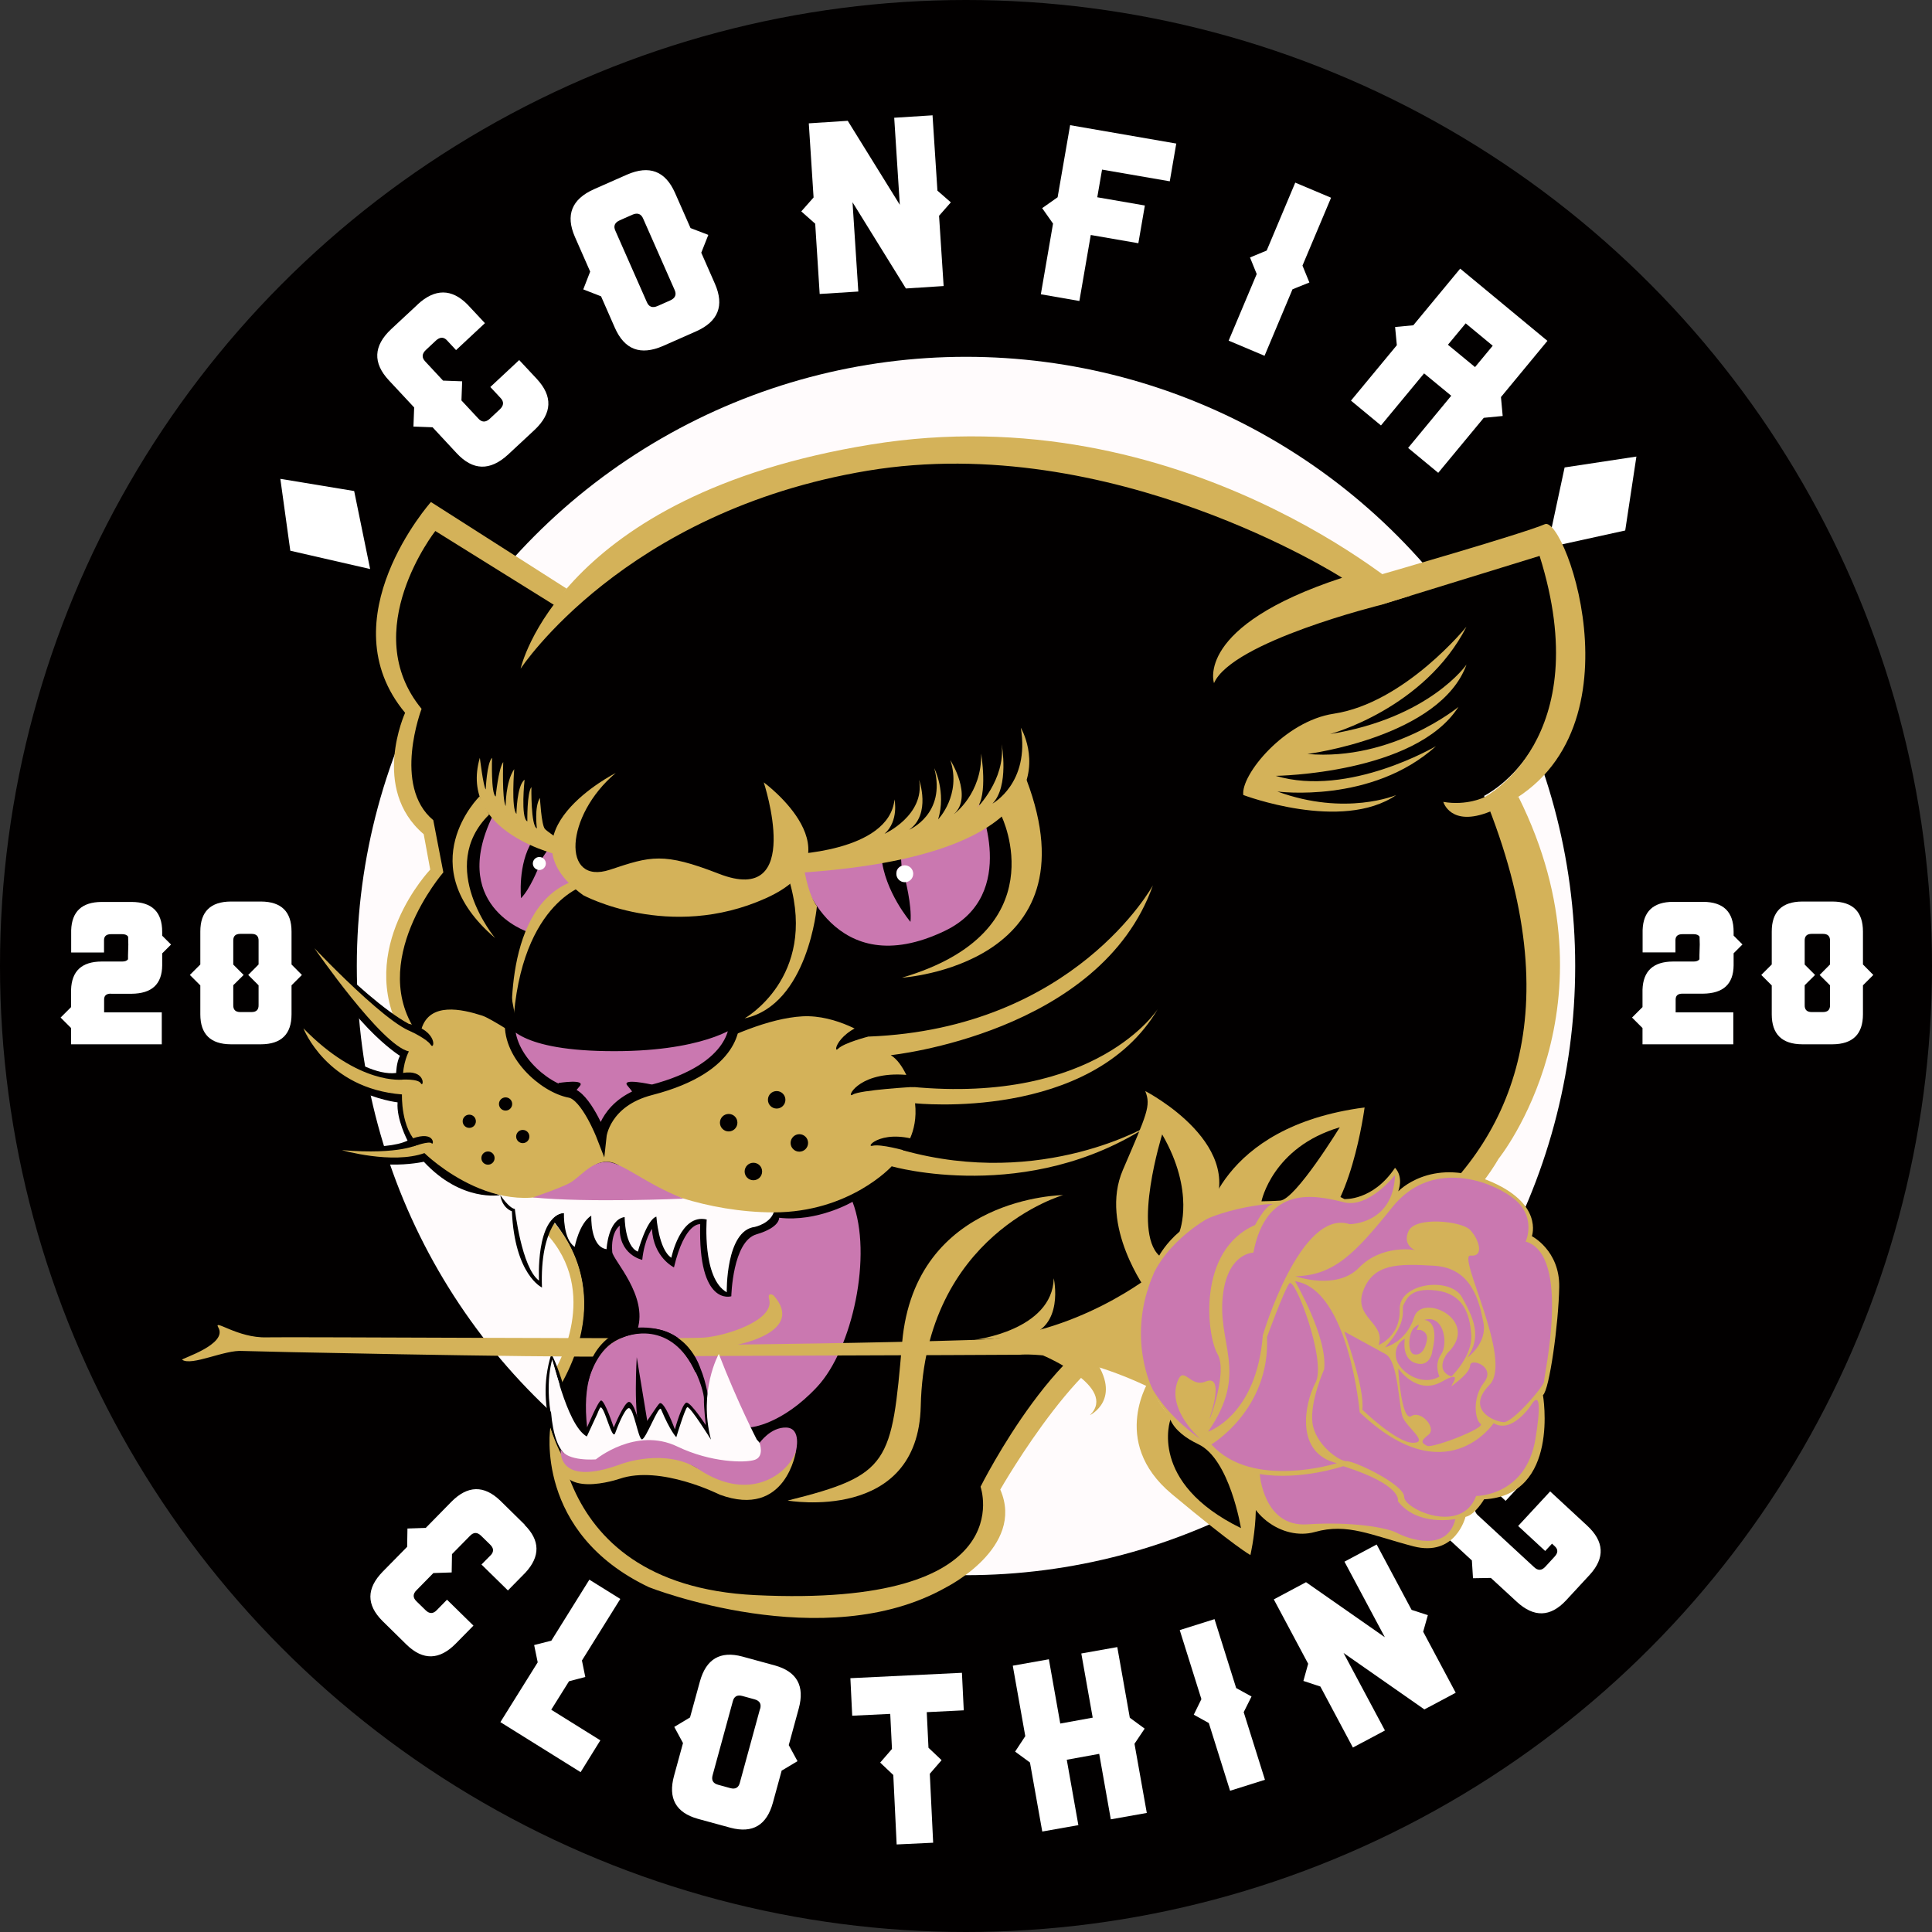 <?xml version="1.0" encoding="UTF-8"?>
<svg xmlns="http://www.w3.org/2000/svg" id="Layer_1" data-name="Layer 1" viewBox="0 0 190 190">
  <rect x="0" y="0" width="190" height="190" fill="#333333" stroke="none"/>
  <defs>
    <style>
      .cls-1 {
        stroke: #020000;
        stroke-miterlimit: 10;
        stroke-width: 1px;
      }

      .cls-1, .cls-2 {
        fill: #ca78b0;
      }

      .cls-2, .cls-3, .cls-4, .cls-5, .cls-6 {
        stroke-width: 0px;
      }

      .cls-3 {
        fill: #d4b259;
      }

      .cls-4 {
        fill: #fff;
      }

      .cls-5 {
        fill: #fffbfc;
      }

      .cls-6 {
        fill: #020000;
      }
    </style>
  </defs>
  <circle class="cls-6" cx="95" cy="95" r="95"></circle>
  <circle class="cls-5" cx="95" cy="95" r="59.91"></circle>
  <g>
    <path class="cls-4" d="m41.07,29.94c1.7-1.57,3.34-1.57,4.9,0l1.72,1.84-2.84,2.65-.94-1.01c-.32-.3-.67-.27-1.05.08l-.97.91c-.41.38-.43.77-.06,1.15l1.74,1.87,1.88.07-.07,1.88,1.64,1.76c.36.41.74.42,1.16.03l.97-.91c.41-.38.43-.77.05-1.15l-.98-1.05,2.84-2.65,1.72,1.84c1.6,1.72,1.53,3.39-.21,5.03l-2.61,2.43c-1.77,1.62-3.45,1.58-5.05-.14l-2.37-2.55-1.88-.07.07-1.88-2.48-2.66c-1.6-1.71-1.53-3.4.22-5.04l2.61-2.43Z"></path>
    <path class="cls-4" d="m68.96,24.84l1.35,3.07c.94,2.15.33,3.71-1.86,4.68l-3.26,1.44c-2.2.95-3.77.36-4.72-1.79l-1.36-3.1-1.75-.68.68-1.75-1.5-3.41c-.94-2.15-.32-3.71,1.87-4.69l3.26-1.44c2.19-.95,3.76-.35,4.71,1.79l1.53,3.47,1.75.67-.69,1.74Zm-5.7-3.32c-.2-.49-.56-.63-1.08-.4l-1.22.54c-.52.23-.66.58-.43,1.06l3.07,6.96c.2.5.56.64,1.08.41l1.22-.54c.52-.23.66-.59.43-1.07l-3.07-6.96Z"></path>
    <path class="cls-4" d="m91.71,11.36l.48,7.39,1.32,1.15-1.16,1.32.45,6.91-3.71.24-5.25-8.48.57,8.78-3.8.24-.44-6.91-1.37-1.21,1.21-1.37-.47-7.29,3.83-.25,5.12,8.26-.55-8.56,3.8-.24Z"></path>
    <path class="cls-4" d="m115.68,14.11l-.64,3.72-6.66-1.15-.47,2.72,4.68.81-.64,3.71-4.68-.81-1.12,6.49-3.79-.66,1.2-6.95-1.07-1.52,1.52-1.07,1.23-7.09,10.45,1.81Z"></path>
    <path class="cls-4" d="m130.9,19.45l-2.81,6.67.68,1.66-1.66.67-2.75,6.54-3.53-1.49,2.76-6.55-.66-1.63,1.64-.68,2.81-6.68,3.53,1.49Z"></path>
    <path class="cls-4" d="m151.9,33.29l.28.23-4.57,5.53.17,1.86-1.86.18-4.48,5.41-2.96-2.45,4.24-5.13-2.67-2.2-4.24,5.12-2.95-2.44,4.51-5.45-.17-1.79,1.79-.17,4.61-5.57.22.18,8.08,6.69Zm-9.51.61l2.67,2.2,1.74-2.1-2.66-2.2-1.75,2.11Z"></path>
  </g>
  <g>
    <path class="cls-4" d="m51.58,149.95c1.54,1.53,1.57,3.1.1,4.7l-1.73,1.76-2.6-2.55.95-.96c.28-.33.25-.66-.1-1l-.89-.87c-.38-.37-.74-.36-1.1.02l-1.76,1.79-.03,1.8-1.8.06-1.65,1.68c-.38.37-.39.74,0,1.11l.89.87c.38.37.75.36,1.11-.03l.99-1.01,2.6,2.55-1.73,1.76c-1.61,1.64-3.23,1.68-4.84.12l-2.38-2.34c-1.59-1.59-1.58-3.2.03-4.85l2.4-2.44.03-1.8,1.8-.06,2.5-2.55c1.61-1.64,3.23-1.68,4.85-.11l2.38,2.34Z"></path>
    <path class="cls-4" d="m61,157.25l-3.77,6.05.33,1.62-1.6.42-1.75,2.8,4.83,3.01-1.94,3.13-7.89-4.92,3.67-5.88-.35-1.7,1.69-.43,3.74-6,3.05,1.9Z"></path>
    <path class="cls-4" d="m76.88,174.1l-.87,3.18c-.61,2.22-1.99,3.04-4.16,2.47l-3.22-.88c-2.17-.61-2.95-2.02-2.34-4.24l.88-3.21-.86-1.59,1.55-.93.97-3.53c.61-2.22,2-3.04,4.17-2.46l3.22.88c2.16.61,2.94,2.02,2.33,4.24l-.98,3.59.86,1.58-1.54.92Zm-2.13-6.02c.15-.5-.03-.82-.54-.96l-1.2-.33c-.51-.14-.83.04-.95.55l-1.97,7.21c-.15.51.02.83.53.97l1.2.33c.51.14.83-.05.95-.57l1.97-7.21Z"></path>
    <path class="cls-4" d="m94.6,164.51l.18,3.69-3.64.18.17,3.5,1.29,1.22-1.16,1.34.33,6.78-3.59.17-.33-6.83-1.29-1.22,1.16-1.34-.17-3.45-3.74.18-.18-3.69,10.96-.53Z"></path>
    <path class="cls-4" d="m109.88,161.99l1.23,6.94,1.46,1.07-1,1.49,1.21,6.8-3.54.63-1.14-6.44-3.19.58,1.14,6.43-3.55.63-1.21-6.79-1.46-1.07,1-1.52-1.23-6.93,3.55-.63,1.12,6.32,3.19-.58-1.12-6.31,3.54-.63Z"></path>
    <path class="cls-4" d="m119.44,159.23l2.13,6.78,1.51.83-.77,1.54,2.09,6.65-3.43,1.08-2.09-6.66-1.48-.82.75-1.53-2.13-6.79,3.43-1.08Z"></path>
    <path class="cls-4" d="m135.39,151.9l3.43,6.42,1.6.52-.46,1.63,3.2,6-3.08,1.64-7.95-5.55,4.07,7.62-3.15,1.68-3.2-6-1.67-.55.47-1.69-3.38-6.33,3.17-1.69,7.75,5.41-3.97-7.43,3.15-1.68Z"></path>
    <path class="cls-4" d="m148.07,147.6l-.82-.76c-.33-.3-.67-.26-1.01.1l-.92,1c-.36.39-.34.76.05,1.1l5.49,5.07c.38.37.75.36,1.11-.03l.92-1c.34-.37.35-.7.02-1.01l-.28-.26-.67.72-2.66-2.46,3.15-3.4,3.63,3.36c1.69,1.56,1.78,3.18.26,4.84l-2.34,2.53c-1.54,1.64-3.15,1.68-4.84.12l-2.54-2.34-1.76.03-.11-1.75-2.65-2.45c-1.69-1.56-1.78-3.18-.26-4.84l2.34-2.53c1.49-1.59,3.06-1.67,4.7-.25l1.66,1.54-2.48,2.68Z"></path>
  </g>
  <g>
    <path class="cls-4" d="m10.91,97.72c-.44,0-.66.18-.67.55v1.29h5.67v3.14H6.99c0-.19,0-.29,0-.31v-1.29l-1.03-1.03,1.03-1.03v-1.71c.06-1.84,1.06-2.76,2.99-2.77h2.04c.27,0,.46-.07.57-.22v-.4l.03-1.05-.02-.78c-.11-.16-.3-.24-.58-.24h-1.11c-.44,0-.67.19-.68.57v1.23h-3.23s0-2.19,0-2.19c.06-1.84,1.06-2.77,2.99-2.78h2.96c2,.01,3,.99,3,2.94v.38l.87.87-.87.87v1.19c-.02,1.84-1.02,2.76-3.01,2.78h-2.04Z"></path>
    <path class="cls-4" d="m28.67,96.9v2.85c0,1.95-1,2.94-3,2.95h-2.97c-2-.01-3-1-3-2.95v-2.84l-1.03-1.03,1.03-1.03v-3.24c0-1.95,1-2.94,3-2.95h2.97c2,.01,3,1,3,2.95v3.24l1.02,1.03-1.02,1.02Zm-3.93,2.63c.47,0,.7-.23.69-.68v-1.95l-1.02-1.02,1.02-1.03v-2.34c.01-.44-.22-.67-.69-.67h-1.11c-.47,0-.7.22-.69.67v2.35l1.02,1.02-1.02,1.01v1.96c-.01.45.22.68.69.68h1.11Z"></path>
  </g>
  <g>
    <path class="cls-4" d="m165.46,97.72c-.44,0-.66.18-.67.55v1.29h5.67v3.14h-8.93c0-.19,0-.29,0-.31v-1.29l-1.03-1.03,1.03-1.03v-1.71c.06-1.84,1.06-2.76,2.99-2.77h2.04c.27,0,.46-.07.57-.22v-.4l.03-1.05-.02-.78c-.11-.16-.3-.24-.58-.24h-1.11c-.44,0-.67.19-.68.57v1.22h-3.23s0-2.19,0-2.19c.06-1.84,1.06-2.77,2.99-2.78h2.96c2,.01,3,.99,3,2.94v.38l.87.87-.87.87v1.19c-.02,1.84-1.02,2.76-3.01,2.78h-2.04Z"></path>
    <path class="cls-4" d="m183.21,96.9v2.85c0,1.95-1,2.94-3,2.95h-2.97c-2-.01-3-1-3-2.95v-2.84l-1.03-1.03,1.03-1.03v-3.24c0-1.95,1-2.94,3-2.95h2.97c2,.01,3,1,3,2.95v3.24l1.02,1.03-1.02,1.02Zm-3.93,2.63c.47,0,.7-.23.69-.68v-1.95l-1.02-1.02,1.02-1.03v-2.34c.01-.44-.22-.67-.69-.67h-1.11c-.47,0-.7.22-.69.67v2.35l1.02,1.02-1.02,1.01v1.96c-.01.45.22.68.69.68h1.11Z"></path>
  </g>
  <polygon class="cls-4" points="28.55 54.16 36.4 55.96 34.83 48.29 27.57 47.09 28.55 54.16"></polygon>
  <polygon class="cls-4" points="153.87 45.97 152.18 53.85 159.83 52.17 160.93 44.9 153.87 45.97"></polygon>
  <g>
    <path class="cls-3" d="m54.12,140.41s-1.62,10.31,9.72,15.69c0,0,17.23,6.79,29.21,0,0,0,7.81-3.91,5.32-9.61,0,0,8.99-15.74,14.61-14.8,3.28.55,26.58-4.36,34.4-17.74,0,0,12.17-15.08,1.95-35.59l-3.74,1.47s18.15,31.33-31.74,48.29c0,0-13.4-.54-17.8,16.99,0,0-3.81,11.57-12.37,10.8-8.56-.77-25.56-3.7-29.55-15.5Z"></path>
    <path class="cls-3" d="m43.41,71.22s-5.96-8.71-.64-16.66l11.13,5.96,1.83-2.63-13.35-8.52s-10.23,11.5-2.54,20.73c0,0-3.42,7.46,1.83,11.94l.64,3.48s-7.43,7.79-2.82,16.16h2.45s-1.29-12.05,3.64-14.63c4.93-2.58-.51-6.29-.51-6.29,0,0-4.93-6.37-1.79-9.2"></path>
    <path class="cls-6" d="m49.19,117.53s-3.8.72-7.51-3.28c0,0-5.64,1.3-9.67-1.68,0,0,5.89.69,8.07-.4,0,0-1.11-2.1-.98-3.76,0,0-8.09-.91-9.89-8.23,0,0,6.08,5.8,9.75,5.34,0,0,.02-1.02.37-1.69,0,0-5.25-3.22-9.38-12.01,0,0,9.71,10.3,12.33,9.37,0,0-8.16,10.77,6.91,16.35"></path>
    <path class="cls-6" d="m43.6,85.79s-7.7,8.89-2.42,16.03c0,0-6.05,12.87,8.94,14.5,0,0,12.68,7.02,4.61,20.47,0,0-1.98,19.04,19.55,20.08,26.39,1.27,22.15-10.66,22.15-10.66,0,0,8.26-16.53,16.14-16.53s50.93-8.46,33.38-51.41c0,0,11.4-5.48,5.45-23.74l-15.57,4.8s-17.52-14.22-44.81-14.22c-22.68,0-36.15,14.62-36.15,14.62l-12.06-7.51s-7.69,9.8-1.35,17.49c0,0-2.9,7.58,1.15,10.95"></path>
    <path class="cls-5" d="m50.63,118.89s.86,5.97,2.38,7.05c0,0-.07-6.53,2.45-6.63,0,0-.1,2.55,1.06,3.31,0,0,.43-2.31,1.63-3.07,0,0-.14,3.06,1.5,3.3,0,0,.14-2.92,1.78-3.16,0,0,0,2.87,1.3,3.4,0,0,.86-3.16,1.82-3.44,0,0,.22,3.23,1.47,4.04,0,0,.89-4.38,3.48-3.76,0,0-.46,5.77,1.97,7.16,0,0-.12-6.08,2.76-6.43,0,0,1.62-.34,1.91-1.6.12-.52-10.83-1.43-11.93-3.07-1.03-1.53-3.99-1.78-5.77-.77-1.78,1.01-9.65,1.65-9.65,1.65,0,0,.89,1.63,1.85,2.01Z"></path>
    <path class="cls-3" d="m59.04,107.37s-9.97-6.96-11.62-7.49c-2.02-.65-5.16-1.35-5.97,1.3-.74,2.43-10.53-7.93-10.53-7.93,0,0,6.6,9.57,9.29,10.15,0,0-.62,1.12-.59,2.77,0,0-4.3.59-9.78-5.04,0,0,2.26,5.92,9.69,6.5,0,0-.14,3.36,1.63,4.9,0,0-1.76,1.06-7.54.58,0,0,4.95,1.42,8.12.29,0,0,7.87,7.76,15.32,2.68,0,0,1.89-3.35,4.42-.99,1.9,1.77,8.1,4.13,14.59,4.14,7.51,0,11.62-4.53,11.62-4.53,0,0,13.38,3.83,25.4-4.09,0,0-10.5,6.36-24.3,2.51,0,0,1.53-1.65,1.2-4.62,0,0,17.34,1.86,23.88-9.28,0,0-5.96,9.42-24.27,7.66,0,0-.72-2.35-2-3.11,0,0,20.64-2.14,25.78-16.7,0,0-7.69,14.08-27.93,14.87,0,0-3.14-2.17-6.53-1.99-6.63.37-16.27,7.17-16.27,7.17l-3.59.26Z"></path>
    <path class="cls-6" d="m85.43,101.93s-2.43.62-3.01,1.21c-.58.59-.04-2.2,4.35-2.87,4.39-.67-1.34,1.66-1.34,1.66Z"></path>
    <path class="cls-6" d="m89.87,106.89s-5.33.3-6.01.76c-.68.46.39-2.16,4.83-1.97,4.44.2,1.18,1.21,1.18,1.21Z"></path>
    <path class="cls-6" d="m89.01,113.16s-2.42-.69-3.21-.48c-.8.21,1.08-1.92,5.21-.27,4.13,1.65-2,.75-2,.75Z"></path>
    <path class="cls-2" d="m56.28,83.73s-.93,2.25.32,3.2c0,0-1.44-.56-4.71,4.71,0,0-7.98-2.63-3.23-11.82,0,0,3.33,3.24,7.62,3.91Z"></path>
    <path class="cls-6" d="m53.28,84.45s-.46-.23-.68.17c-.27.49.35.72.35.72,0,0-.82,2.09-1.71,2.99,0,0-.34-3.32,1.1-5.6,0,0,1,.54,1.56.8l-.62.92Z"></path>
    <path class="cls-3" d="m122.26,78.18s9.69,3.68,15.05.01c0,0-4.97,2.11-11.69-.35,0,0,9.29,1.24,15.6-4.46,0,0-8.58,5.06-15.76,2.92,0,0,13.73-.18,17.97-6.78,0,0-6.48,5.35-14.85,4.63,0,0,13.08-1.68,15.64-8.79,0,0-3.63,5.25-13.42,6.83,0,0,9.29-2.48,13.42-10.56,0,0-6.07,7.51-13.06,8.56-4.86.73-9.15,6.04-8.89,7.99Z"></path>
    <path class="cls-3" d="m50.41,102.11c0,.17-1.32-12.49,5.68-15.35,0,0-.24-.84-.97-2.63,0,0-10.09-2.16-7.93-9.61,0,0,.34,2.83.58,3.12,0,0,.1-2.59.62-3.12,0,0-.12,3.57.36,3.81,0,0,.26-2.72.74-3.39,0,0-.14,3.57.24,4.34,0,0-.02-2.39.84-3.64,0,0-.31,3.87.22,4.4,0,0,.03-2.79.8-3.36,0,0-.41,3.76.27,4.1,0,0-.05-2.77.4-3.38,0,0-.07,3.82.54,4.07,0,0-.28-2.09.3-3,0,0,.14,2.63.48,3.04.34.42,2.82,1.81,2.87,2.57,0,0-.06,2.8,1.19,2.94,0,0-6.92,1.75-7.23,15.09Z"></path>
    <path class="cls-1" d="m50.19,100.18s.47,2.55,9.42,2.69c9.42.15,12.59-2.4,12.59-2.4,0,0,.49,4.5-8.17,6.73-4.52,1.16-4.88,4.53-4.88,4.53,0,0-1.54-3.97-3.11-4.27-2.59-.48-6.33-3.82-5.85-7.28Z"></path>
    <path class="cls-3" d="m60.53,76.03s-11.62,5.91-3.17,12.01c0,0,8.46,4.57,17.97.29,9.5-4.28-.22-11.39-.22-11.39,0,0,4.06,12.29-4.41,8.99-5.49-2.14-6.71-1.73-10.71-.4-4.8,1.59-4.42-5.32.55-9.5Z"></path>
    <path class="cls-2" d="m78.8,85.97s3.08,10.88,14.13,5.57c7.4-3.56,3.27-12.68,3.27-12.68,0,0-5.09,5.96-17.39,6.63"></path>
    <path class="cls-6" d="m88.66,85.17s-.55.15-.47.73c.1.71.79.41.79.41,0,0,.72,2.73.56,4.35,0,0-2.55-2.98-2.86-6.41,0,0,1.23-.29,1.89-.5l.09,1.41Z"></path>
    <path class="cls-3" d="m77.43,84.05s10-.19,10.54-5.43c0,0,.45,2.1-.98,3.38,0,0,4-1.82,3.4-5.3,0,0,1.2,3.36-.98,4.9,0,0,3.67-1.54,2.47-6.05,0,0,1.2,2.34.38,5.03,0,0,2.32-2.39,1.2-5.83,0,0,2.27,3.58.35,5.32,0,0,2.78-2.02,2.68-5.96,0,0,.69,4.13-.45,5.38,0,0,2.85-2.79,2.47-6.29,0,0,.76,4.14-.91,5.83,0,0,3.7-1.99,2.79-7.46,0,0,7.69,12.85-23.64,14.37,0,0,.72-.62.69-1.88Z"></path>
    <path class="cls-3" d="m100.95,76.68c6.91,18.26-12.25,19.47-12.25,19.47,15.37-4.52,9.8-15.87,9.8-15.87"></path>
    <path class="cls-3" d="m47.16,78.32s-6.89,6.75,1.53,13.93c0,0-5.83-6.96-.59-12.14l-.94-1.79Z"></path>
    <path class="cls-3" d="m104.58,117.53s-14.61.1-15.86,14.51c-1.03,11.86-1.2,13.03-11.26,15.53,0,0,12.83,2.25,13.09-9.29.38-16.91,14.03-20.76,14.03-20.76Z"></path>
    <path class="cls-3" d="m80.34,89.11s-.86,9.7-7.11,11.04c0,0,7.11-3.99,4.44-13.38l1.33-1.85s.34,2.84,1.33,4.19Z"></path>
    <path class="cls-2" d="m52.4,117.76s2.6-.88,3.57-1.39c1-.52,2.06-2.04,3.58-2.11,1.51-.07,3.83,2.13,7.68,3.62,0,0-9.38.42-14.84-.12Z"></path>
    <path class="cls-3" d="m54.63,134.64s4.57-7.55-.99-13.42l.61-1.21s6.57,6.13.89,16.21"></path>
    <path class="cls-6" d="m53.3,126.62s-2.68-1.23-2.96-7.5c0,0-.94-.28-1.14-1.59,0,0,.86,1.29,1.43,1.36,0,0,.66,5.8,2.38,7.05,0,0-.37-6.29,2.45-6.63,0,0-2.39,1.21-2.16,7.31Z"></path>
    <path class="cls-3" d="m135.84,59.48s-14.66,3.6-16.45,7.7c0,0-1.96-5.59,12.6-10.36,0,0-22.66-14.52-46.66-10.53-23.99,3.99-34.13,19.47-34.13,19.47,0,0,3.71-17.04,34.42-22.04,30.71-5,53.03,14.88,53.03,14.88l-2.81.87Z"></path>
    <path class="cls-6" d="m55.45,136.4c-.69-2.35-1.23-3.24-1.23-3.24-1.78,5.65,1.23,10.29,1.23,10.29l-.3-.94c-2.02-5.04-.86-8.75-.86-8.75l.86,2.79"></path>
    <path class="cls-3" d="m135.92,56.47s13.96-4.02,16.01-4.92c2.05-.9,10.25,21.95-5.41,28.27-3.87,1.56-4.58-.96-4.58-.96,2.31.4,4.02-.45,4.02-.45,0,0,11.13-5.68,5.45-23.74l-15.57,4.8.09-3.01Z"></path>
    <path class="cls-4" d="m89.81,85.93c0,.46-.37.83-.83.83s-.83-.37-.83-.83.37-.83.83-.83.83.37.83.83Z"></path>
    <path class="cls-4" d="m53.68,84.92c0,.35-.29.64-.64.64s-.64-.29-.64-.64.29-.64.64-.64.64.29.64.64Z"></path>
    <path class="cls-6" d="m64.1,106.66s-3.08-.69-2.39.11c.69.8.42.57.35.91-.07.34,2.36-.61,2.04-1.02Z"></path>
    <path class="cls-6" d="m54.95,106.5s2.7-.42,2.06.32c-.64.74-.4.52-.35.87.05.35-2.01-.81-1.71-1.2Z"></path>
    <path class="cls-6" d="m40.39,101.43s1.6.74,1.97,1.32c.37.59.74-1.38-2.1-2.05l.13.73Z"></path>
    <path class="cls-6" d="m39.44,106.18s1.68-.12,1.95.36c.28.5.55-1.44-1.86-1.01l-.09.65Z"></path>
    <path class="cls-6" d="m40.65,112.74s1.58-.57,1.8-.3c.22.28.4-1.31-1.94-.46l.14.76Z"></path>
    <path class="cls-2" d="m60.95,120.54s-.9.58-.74,2.59c.06.77,3.54,4.3,2.48,7.62,0,0,5.43-1.49,6.91,6.32l4.26,3.29s3-.23,6.49-3.96c3.49-3.73,5.49-13,3.49-18.21,0,0-3.43,2.02-7.22,1.57,0,0,.12.94-2.23,1.63-2.35.69-2.47,6.09-2.47,6.09,0,0-3.28,1.05-3.06-7.09,0,0-1.51-.24-2.58,4.25,0,0-2.03-.98-2.16-3.79,0,0-.74.98-.96,3.05,0,0-2.37-.49-2.21-3.36Z"></path>
    <g>
      <path class="cls-3" d="m118.46,120.5s1.25-9.69,15.74-11.59c0,0-1.41,10.82-5.45,12.49l-5.28,1.35s-3.67-2.75-5.01-2.26Z"></path>
      <path class="cls-3" d="m122,144.23s-19.51-7.49-3.19-24.62c0,0,3.89-2.01,6.97-1.69,0,0,3.45-1.69,6.43,0,0,0,2.8.19,4.98-3.07,0,0,.86.76.32,2.31,0,0,3.16-3.34,8.76-1.1,5.59,2.24,4.38,5.51,4.38,5.51,0,0,2.75,1.41,2.69,5-.06,3.59-.97,10.15-1.6,10.63,0,0,1.7,9.85-5.79,10.25,0,0-.88,1.52-1.83,1.73,0,0-.96,3.97-5.13,2.89-4.16-1.09-6.47-2.31-9.67-1.41-3.2.9-7.11-1.79-7.11-5.99"></path>
      <path class="cls-3" d="m113.13,135.53s-4.14,6.19,2.11,11.4c6.24,5.21,7.73,6,7.73,6,0,0,1.52-6.55-.57-9.11-1.11-1.36-8.35-2.73-9.27-8.3Z"></path>
      <path class="cls-2" d="m118.82,140.79s4.76-1.58,5.37-9.47c0,0,3.68-12.51,8.54-10.93,0,0,4.31,0,4.46-4.83,0,0-2.57,3.28-5,2.68-2.85-.71-7.63-1.78-8.93,4.95,0,0-2.37,0-2.95,3.84-.77,5.09,2.63,7.81-1.5,13.76Z"></path>
      <path class="cls-2" d="m118.12,141.58s-3.34-2.83-2.34-5.66c.62-1.76,1.24.58,2.77-.05,1.35-.56,1.13,1.31.52,3.25-.62,1.94,1.79-4.01.68-5.93-1.11-1.91-2.01-10.25,3.68-12.72,0,0,.96-1.85,1.67-2.03.71-.18-6.54.25-9.58,3.49-2.61,2.79-8.08,12.04,2.61,19.65Z"></path>
      <path class="cls-2" d="m131.49,143.89s-8.33,2.65-12.36-1.84c0,0,5.79-3.42,5.47-10.56,0,0,1.65-4.53,2.19-5.27.54-.74,3.69,7.66,2.59,9.74-1.1,2.08-2.05,6.96,2.11,7.94Z"></path>
      <path class="cls-2" d="m127.36,126.01s3.23,5.51,2.86,8.66c0,0-1.41,3.14-1.15,5.25.26,2.11,2.62,3.81,3.38,3.78.76-.03,5.65,2.3,5.64,3.51,0,1.21,5.64,3.76,7.08-.09,0,0,4.91.05,5.84-5.66.93-5.71-.44-3.27-.44-3.27,0,0-1.87,2.86-3.68,1.77,0,0-4.69,7.04-13.17-1.07,0,0-1.06-12.1-6.36-12.89Z"></path>
      <path class="cls-2" d="m133.98,138.64s3.37,3.26,4.98,3.25c1.62-.01-.63-1.52-1.02-2.54-.38-1.02-.43-5.48-1.66-6.17-1.22-.68-4.08-2.23-4.08-2.23,0,0,2.07,5.69,1.77,7.68Z"></path>
      <path class="cls-2" d="m136.22,132.5s2.09-.51,2.85-2.96c.76-2.45,6.63.31,3.27,3.54,0,0-1.33,1.67.4,2.29,0,0,2.11-2.04,1.95-4.13-.15-2.09-.83-4.01-3.45-4.33-2.63-.32-2.92.92-3.21,1.41-.29.49.58,1.52-1.82,4.19Z"></path>
      <path class="cls-2" d="m127.43,125.52s4.02,1.42,6.23-.86c2.21-2.27,5.4-1.77,5.53-1.71.13.06-1.34-.41-.67-1.88.67-1.47,5.19-.98,6.03-.14.84.84,1.5,2.68.08,2.55-1.41-.14,4.23,10.29,1.85,12.72-2.38,2.43.46,3.62,1.39,3.66.92.05,4.03-3.61,3.98-4.01-.05-.4,2.7-12.43-1.81-13.75,0,0,1.17-2.5-1.32-4.34-2.49-1.83-8.1-3.63-11.77.93-3.66,4.56-5.75,6.74-9.53,6.82Z"></path>
      <path class="cls-2" d="m140.85,132.96s-.2,1.33-1.34,1.16c-1.78-.26-1.35-2.46-1.35-2.46,0,0-1.07.45-.87,1.83.2,1.38,2.53,2.94,4.27,1.88,0,0-.56-1.15.16-2.17.73-1.02.29-3.99-1.66-3.39,0,0,1.58-.05.78,3.13Z"></path>
      <path class="cls-2" d="m139.64,130.78s.85.15.68,1.05c-.17.9-.6,1.5-1.26,1.36-.66-.13-.6-2.19.1-2.7.7-.5.2.1.18.24-.02.14.3.04.3.04Z"></path>
      <path class="cls-3" d="m118.82,119.8s-4.96,2.68-6,7.2c0,0-4.77-6.43-2.39-11.95,2.37-5.52,2.78-6.3,2.2-7.75,0,0,10.63,5.47,6.2,12.5Z"></path>
      <path class="cls-2" d="m135.59,132.27s2.15-.85,2.06-3.49c-.09-2.64,5-3.25,6.13-1.2,1.14,2.05,1.98,3.86.52,5.93,0,0,2-1.4,1.58-3.48-.42-2.08-1.14-5.32-4.82-5.55-3.68-.23-6.01-.18-7,2.47-.99,2.65,2.26,3.15,1.52,5.33Z"></path>
      <path class="cls-2" d="m137.51,134.58s1.83,2.69,4.28,1.3c2.45-1.39.58.75,1.01.4.43-.35,1.73-1.24,1.78-2.01.05-.77,2.57.14,1.37,1.68-1.2,1.54-.89,3.7-.34,4.08.55.39-4.76,2.43-5.26,2.16-.5-.26-.75-.43.12-1.08.87-.65-.72-2.45-1.66-1.85-.94.6-1.3-4.22-1.3-4.68Z"></path>
      <path class="cls-3" d="m100.8,131.43c3.94-.82,2.83-5.72,2.83-5.72-.14,5.14-7.79,6.05-7.79,6.05"></path>
      <path class="cls-3" d="m102.58,133.3s7.4,3.12,4.61,5.87c0,0,3.27-1.57.36-5.62-1.56-2.18-4.98-.24-4.98-.24Z"></path>
      <path class="cls-3" d="m113.34,136.6s-2.63-5.07.12-11.37c0,0-7.58,6.22-17.62,6.54-10.04.32-23.28.46-23.28.46,0,0,6.7-1.27,3.51-4.84,0,0-.63-.39-.43.37.57,2.1-4.3,3.65-6.48,3.79-2.18.15-40.94-.09-42.93-.03-2.86.09-5.29-1.88-4.76-.97.97,1.67-3.7,3.07-3.56,3.17.94.66,4.21-1.01,5.97-.86.54.04,28.21.64,37.29.55,7.85-.08,34.41-.14,39.12-.18,0,0,5.14-.51,13.05,3.36Z"></path>
      <path class="cls-2" d="m123.89,144.97s.36,5.23,4.67,4.94c4.31-.29,7.85.31,8.84.85,1,.54,4.9,1.99,5.73-1.37,0,0-3.74.76-5.66-1.76,0,0,.56-1.56-5.37-3.44,0,0-4.24,1.44-8.23.77Z"></path>
    </g>
    <path class="cls-2" d="m57.73,140.39s1.11-2.65,1.38-2.66c.37-.02,1.25,2.66,1.25,2.66,0,0,1.02-2.5,1.49-2.52.55-.02,1.08,2.46,1.18,2.62.1.16,1.59-2.32,1.84-2.48.46-.3,1.5,2.56,1.5,2.56,0,0,.72-2.62,1.15-2.63.45,0,1.89,2.21,1.89,2.21,0,0-.21-1.83-.18-2.56.04-.87-1.63-6.27-5.24-6.5-2.09-.14-7.21.68-6.25,9.29Z"></path>
    <path class="cls-6" d="m63.75,140.32l-1.13-6.85s-.36,5.88.37,7.27l.75-.41Z"></path>
    <path class="cls-5" d="m54.29,133.76s-.79,6.78,1.04,9c1.57,1.91,4.89.38,6.56-.1,1.68-.49,5.72.18,6.8.79,1.08.61,5,.9,6.04.15,1.03-.74-.3-2.02-.3-2.02,0,0-1.87-3.6-3.74-8.43,0,0-2.03,3.63-.77,8.43,0,0-2.03-3.27-2.33-3.19-.2.05-1.08,2.95-1.08,2.95,0,0-.58-.55-1.5-2.75-.22-.51-1.52,3.04-1.89,2.96-.36-.08-.79-3.05-1.27-3.07-.44-.02-1.29,2.29-1.34,2.43-.31.98-1.14-3.02-1.51-2.44,0,0-.13.23-.26.58l-1.03,2.22c-2.07-1.15-3.43-8.26-3.43-7.52Z"></path>
    <path class="cls-3" d="m55.25,143.05s.84,3.06,6.89.41c0,0,2.94-1.21,5.86.59,4.8,2.95,9.08.27,10.28-1.36,0,0-.96,6.7-7.5,4.3,0,0-5.81-2.94-9.85-1.56,0,0-6.4,2.21-5.69-2.38Z"></path>
    <path class="cls-2" d="m55.15,142.51s-.52,3.87,5.96,1.46c0,0,4.37-1.62,7.61.53,5.17,3.43,8.89.27,9.56-1.8,0,0,.58-2.26-.96-2.31-1.54-.05-2.62,1.51-2.62,1.51,0,0,.49,1.33-.46,1.66-.95.33-4.34.28-7.62-1.3-4.1-1.97-8.02,1.26-8.02,1.26,0,0-2.83.24-3.47-1.02Z"></path>
    <path class="cls-6" d="m72.52,110.41c0,.47-.38.86-.86.86s-.86-.39-.86-.86.38-.86.86-.86.86.38.86.86Z"></path>
    <path class="cls-6" d="m77.24,108.16c0,.48-.39.86-.86.86s-.86-.38-.86-.86.38-.86.86-.86.86.39.86.86Z"></path>
    <path class="cls-6" d="m79.47,112.4c0,.47-.38.86-.86.86s-.86-.39-.86-.86.39-.86.86-.86.86.38.86.86Z"></path>
    <path class="cls-6" d="m74.95,115.21c0,.47-.38.86-.86.86s-.86-.39-.86-.86.38-.86.86-.86.86.38.86.86Z"></path>
    <path class="cls-6" d="m46.8,110.27c0,.36-.29.65-.65.65s-.65-.29-.65-.65.29-.65.65-.65.65.29.65.65Z"></path>
    <path class="cls-6" d="m50.37,108.57c0,.36-.29.65-.65.65s-.65-.29-.65-.65.29-.65.65-.65.65.29.65.65Z"></path>
    <path class="cls-6" d="m52.06,111.77c0,.36-.29.65-.65.65s-.65-.29-.65-.65.29-.65.65-.65.65.29.65.65Z"></path>
    <path class="cls-6" d="m48.64,113.89c0,.36-.29.65-.65.65s-.65-.29-.65-.65.29-.65.65-.65.65.29.65.65Z"></path>
    <path class="cls-6" d="m43.52,128.9c0,.13,0,0,0,0"></path>
    <path class="cls-6" d="m68.39,134.94l.47-.36s-1.11-4.25-6.13-4.02c-4.35.2-5.16,4.75-5.27,5.27-.12.52.4,0,.4,0,0,0,.56-2.47,2.27-3.71,1.72-1.24,5.98-2.17,8.25,2.82Z"></path>
    <path class="cls-6" d="m124.06,118.13s1.08-5.32,7.7-7.27c0,0-4.33,7.07-5.85,7.21-.54.05-1.86.07-1.86.07Z"></path>
    <path class="cls-6" d="m115.1,139.62s-2.22,6.18,6.94,10.66c0,0-1.1-6.79-4.19-8.25-1.23-.58-2.32-1.4-2.75-2.41Z"></path>
    <path class="cls-6" d="m114.29,111.57s-2.95,9.45-.29,11.91c0,0,.63-1.2,2-2.36,0,0,1.56-3.92-1.71-9.56Z"></path>
  </g>
</svg>
